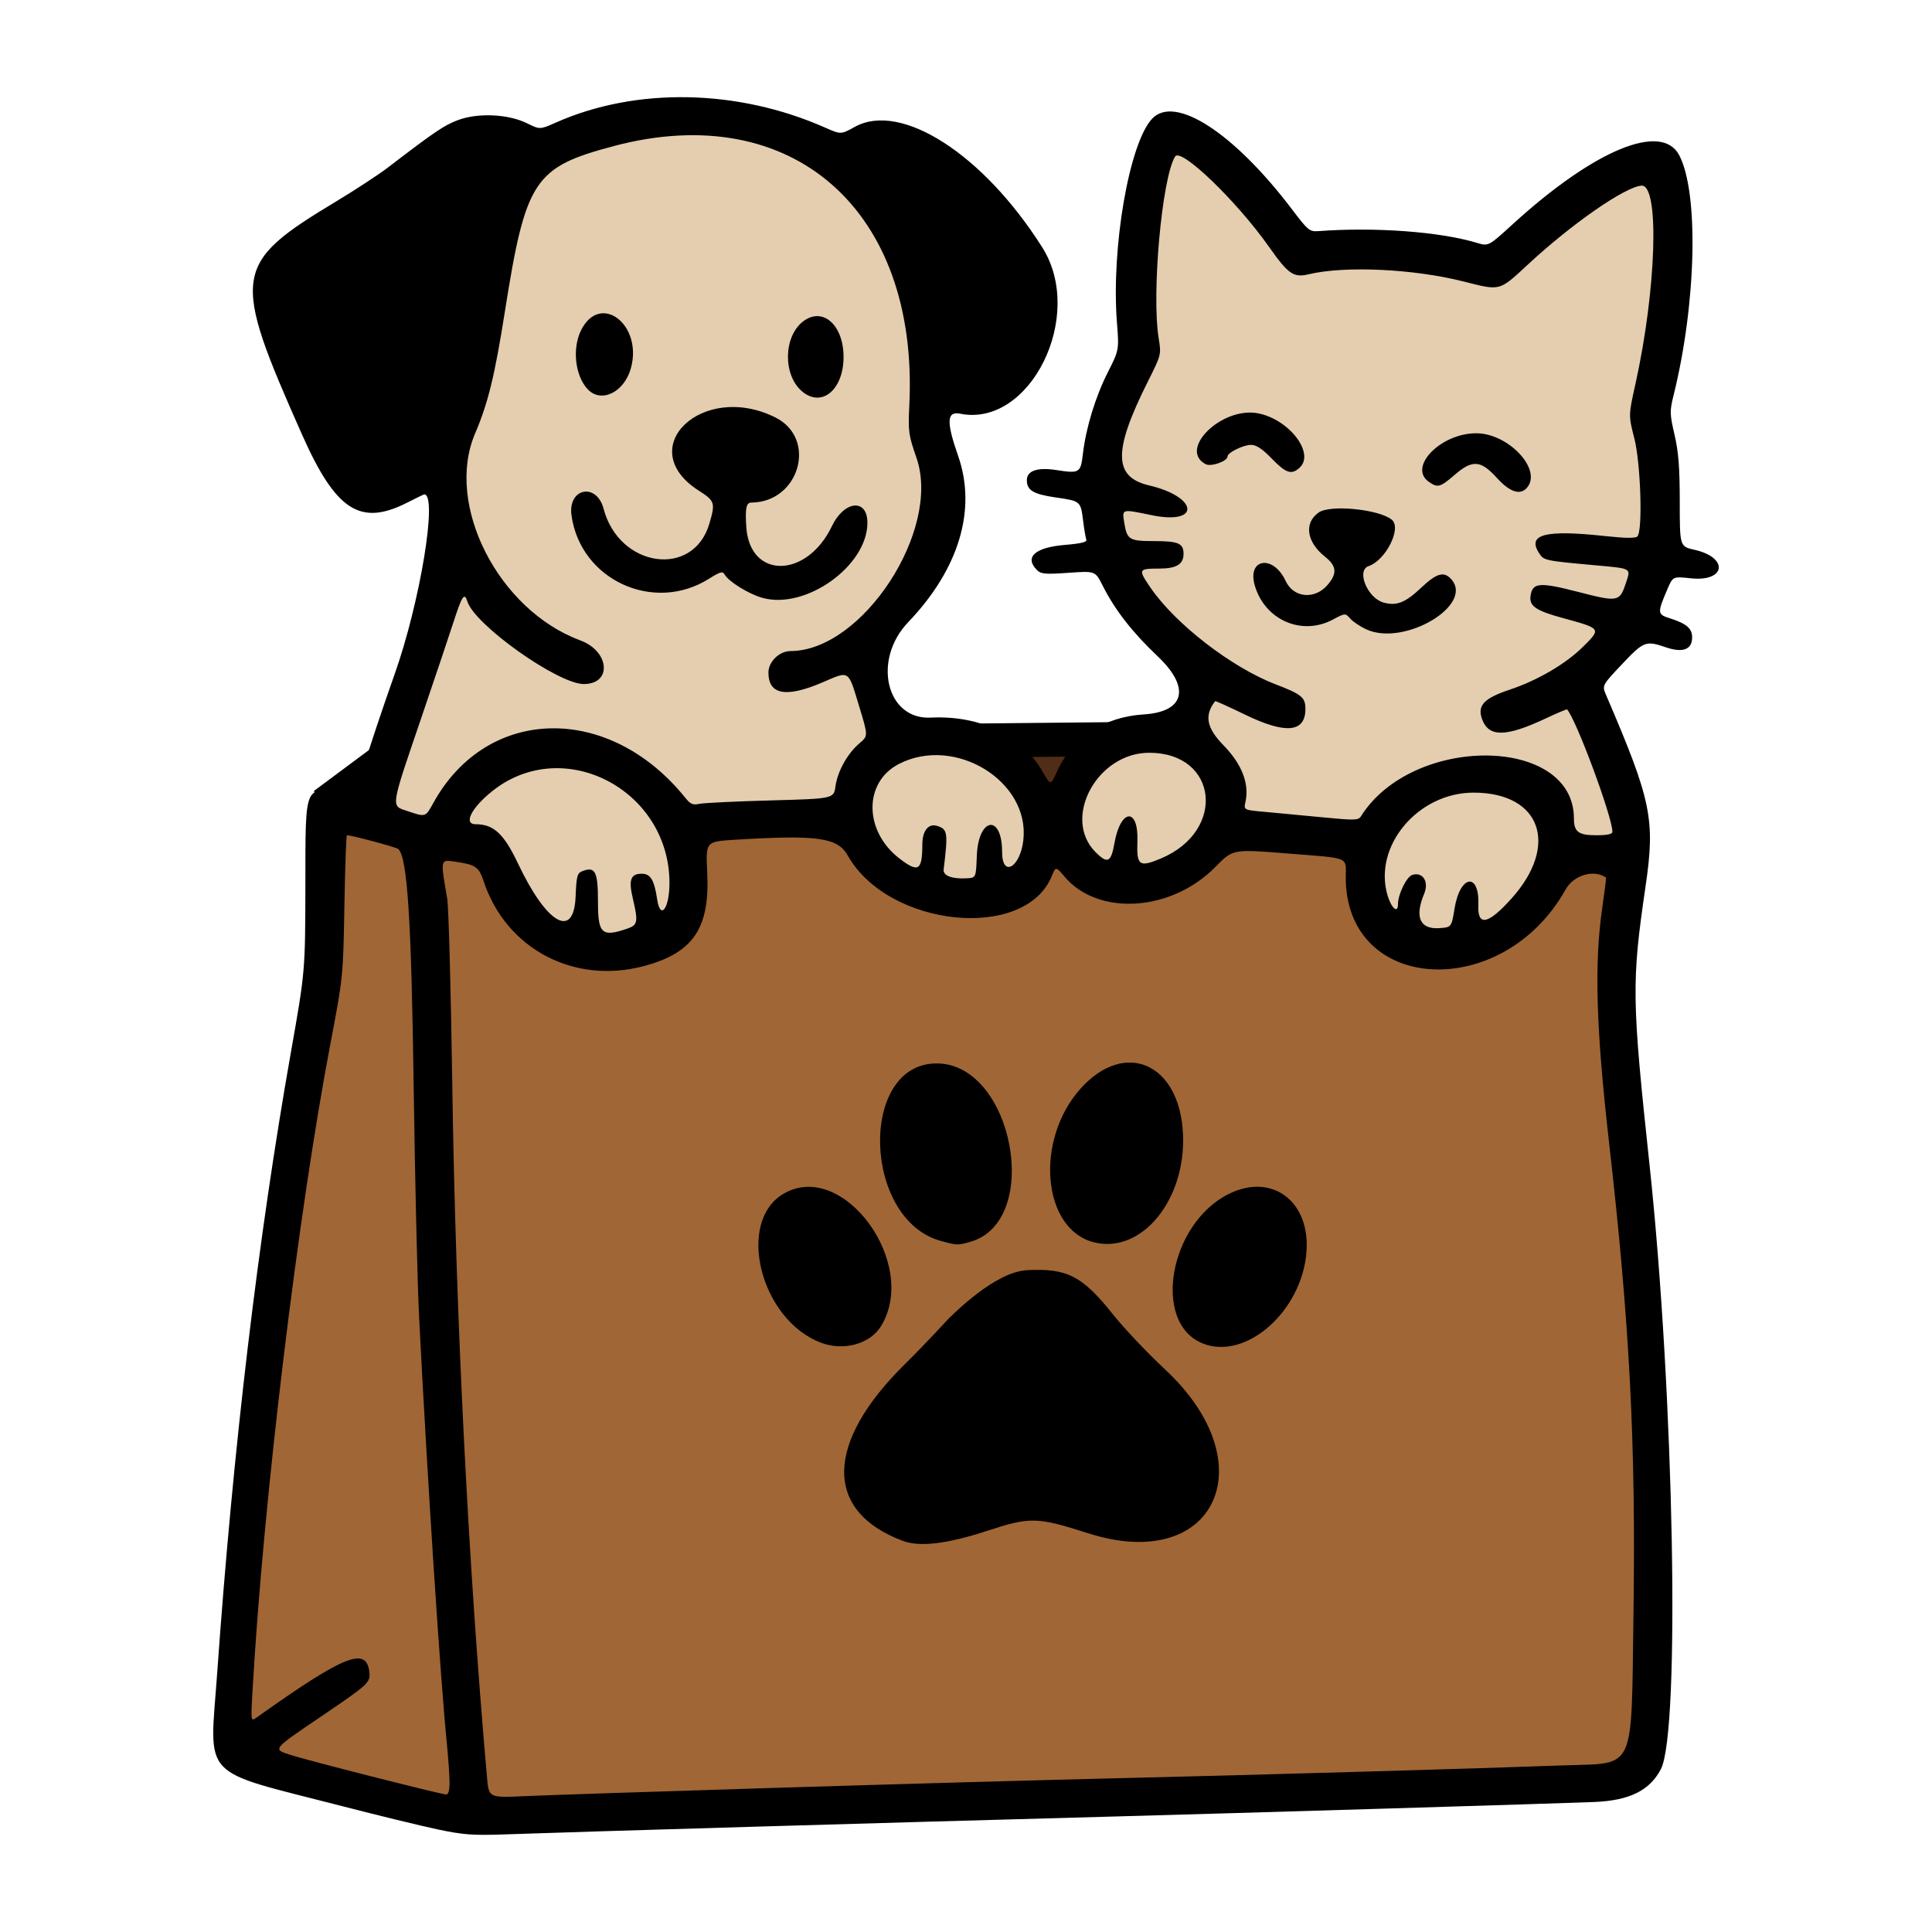 <?xml version="1.0" encoding="UTF-8" standalone="no"?>
<!-- Created with Inkscape (http://www.inkscape.org/) -->

<svg
   width="1024"
   height="1024"
   viewBox="0 0 1024 1024"
   version="1.1"
   id="svg1"
   xml:space="preserve"
   sodipodi:docname="zookupy sygnet.svg"
   inkscape:version="1.4 (86a8ad7, 2024-10-11)"
   xmlns:inkscape="http://www.inkscape.org/namespaces/inkscape"
   xmlns:sodipodi="http://sodipodi.sourceforge.net/DTD/sodipodi-0.dtd"
   xmlns="http://www.w3.org/2000/svg"
   xmlns:svg="http://www.w3.org/2000/svg"><sodipodi:namedview
     id="namedview1"
     pagecolor="#ffffff"
     bordercolor="#000000"
     borderopacity="0.25"
     inkscape:showpageshadow="2"
     inkscape:pageopacity="0.0"
     inkscape:pagecheckerboard="0"
     inkscape:deskcolor="#d1d1d1"
     inkscape:document-units="px"
     inkscape:zoom="0.70710678"
     inkscape:cx="249.60869"
     inkscape:cy="436.28488"
     inkscape:window-width="2560"
     inkscape:window-height="1369"
     inkscape:window-x="-8"
     inkscape:window-y="-8"
     inkscape:window-maximized="1"
     inkscape:current-layer="layer1" /><defs
     id="defs1" /><g
     inkscape:label="Warstwa 1"
     inkscape:groupmode="layer"
     id="layer1"
     transform="translate(422,422)"><g
       id="g59"
       transform="matrix(1.226,0,0,1.226,-20.267,50.133)"><path
         style="fill:#502d16;fill-opacity:1;stroke:#000000;stroke-width:14.71;stroke-linecap:butt;stroke-linejoin:bevel;stroke-dasharray:none;stroke-opacity:1;paint-order:markers stroke fill"
         d="m -187.546,-37.274 33.949,-25.253 341.147,-3.367 178.854,15.152 4.968,35.354 z"
         id="path59" /><path
         style="fill:#e4ceaf;fill-opacity:1;stroke:none;stroke-width:1.188;stroke-opacity:1"
         d="m 173.66,-4.578 -24.371,2.521 -11.765,-9.244 -10.085,-26.052 10.085,-16.808 23.531,-14.286 25.211,-5.042 4.202,-20.169 -15.967,-19.329 -15.967,-15.127 -8.404,-26.052 -1.681,-24.371 c 0,0 0,-20.169 3.362,-22.69 3.362,-2.521 13.446,-36.136 13.446,-36.136 l 0.84,-47.902 9.244,-43.7 35.296,18.488 15.967,24.371 8.404,9.244 30.254,1.681 32.775,2.521 19.329,4.202 29.413,-26.892 23.531,-17.648 19.329,0.84 7.563,14.286 0.84,33.615 -8.404,39.498 -3.362,21.01 4.202,31.094 -5.883,47.902 -24.371,28.573 3.362,21.85 11.765,38.657 1.681,23.531 -24.371,-5.042 -14.286,10.925 -20.169,28.573 h -36.977 l -16.808,-12.606 -3.362,-23.531 v -9.244 l -44.54,-4.202 -19.329,3.362 z"
         id="path22" /><path
         style="fill:#e4ceaf;fill-opacity:1;stroke:none;stroke-width:1.188;stroke-opacity:1"
         d="m -166.694,-36.512 34.456,-111.771 v -47.061 l 18.488,-78.155 12.606,-46.221 47.061,-15.127 40.338,-0.84 42.859,12.606 21.85,18.488 18.488,40.338 8.404,50.423 -4.202,13.446 7.563,31.934 -6.723,28.573 -15.967,23.531 -15.127,17.648 10.925,26.892 23.531,4.202 31.094,10.925 15.127,31.934 -3.362,16.808 L 105.589,4.666 71.974,2.145 43.401,-21.386 33.316,-34.832 l -65.55,5.042 -0.84,39.498 -18.488,19.329 -37.817,-6.723 -25.211,-26.892 -8.404,-13.446 -21.85,-6.723 z"
         id="path21" /><path
         style="fill:#a16635;fill-opacity:1;stroke:none;stroke-width:1.188;stroke-opacity:1"
         d="m -188.544,-33.151 2.521,50.423 -35.296,247.912 -5.883,103.367 12.606,6.723 73.953,21.85 16.808,1.681 -16.808,-262.199 V 65.174 l -3.362,-89.921 z"
         id="path18" /><path
         style="fill:#a16635;fill-opacity:1;stroke:none;stroke-width:1.188;stroke-opacity:1"
         d="m -117.112,400.485 488.261,-14.286 c 0,0 15.127,-11.765 16.808,-26.052 1.681,-14.286 -3.362,-132.78 -3.362,-132.78 L 374.511,90.385 371.149,22.314 376.191,-13.822 349.299,-15.503 325.769,14.751 295.515,27.356 274.505,19.793 261.9,6.347 261.059,-22.226 199.712,-27.268 182.064,-12.982 161.054,0.464 134.162,-18.024 124.918,-18.864 119.035,-6.259 96.345,3.826 54.326,-5.418 32.476,-31.47 l -62.188,3.362 1.681,27.733 -5.042,14.286 -19.329,11.765 h -21.85 l -21.85,-6.723 -17.648,-26.052 -6.723,-12.606 -18.488,0.84 3.362,50.423 2.521,168.916 11.765,159.672 z"
         id="path19"
         sodipodi:nodetypes="ccscccccccccccccccccccccccccccccccc" /><path
         style="fill:#000000;fill-opacity:1;stroke:none;stroke-width:1.188"
         d="m -138.681,405.733 c -7.19,-1.526 -25.641,-6.02 -41.002,-9.987 -62.405,-16.117 -57.402,-10.763 -54.076,-57.867 6.829,-96.7 17.653,-187.834 31.831,-268.002 6.2,-35.06 6.2,-35.06 6.268,-72.346 0.082,-44.895 -0.82,-42.997 18.386,-38.682 2.915,0.655 3.12,0.277 6.93,-12.721 2.159,-7.368 8.117,-25.215 13.24,-39.66 11.103,-31.309 18.792,-78.141 12.778,-77.837 -0.163,0.008 -3.448,1.613 -7.298,3.565 -20.335,10.312 -30.871,3.487 -45.505,-29.475 -30.725,-69.204 -30.056,-73.725 14.909,-100.824 8.258,-4.977 18.224,-11.505 22.146,-14.506 20.563,-15.735 24.295,-18.264 30.307,-20.542 8.635,-3.271 21.786,-2.681 29.929,1.344 5.566,2.751 5.566,2.751 12.479,-0.314 34.676,-15.37 78.553,-14.548 116.381,2.181 6.822,3.017 6.822,3.017 12.855,-0.32 19.994,-11.058 55.636,11.879 81.073,52.174 18.654,29.549 -5.262,77.912 -35.523,71.834 -5.832,-1.171 -6.058,3.458 -0.891,18.228 8.118,23.207 0.393,48.923 -21.61,71.938 -15.557,16.273 -9.469,42.146 9.7,41.223 21.627,-1.041 39.467,7.64 48.616,23.659 3.293,5.766 3.293,5.766 6.101,-0.458 6.556,-14.527 20.208,-23.506 37.37,-24.575 17.899,-1.116 20.412,-11.578 6.046,-25.176 -10.931,-10.347 -18.491,-20.069 -23.752,-30.545 -3.179,-6.33 -3.179,-6.33 -14.776,-5.508 -10.007,0.709 -11.872,0.547 -13.602,-1.183 -5.569,-5.57 -0.883,-9.796 12.058,-10.875 6.874,-0.573 9.662,-1.246 9.28,-2.24 -0.3,-0.781 -0.913,-4.364 -1.362,-7.961 -1.099,-8.796 -1.04,-8.745 -11.88,-10.32 -9.688,-1.408 -12.479,-3.082 -12.479,-7.481 0,-4.091 4.586,-5.643 12.86,-4.35 9.886,1.545 10.417,1.221 11.362,-6.933 1.298,-11.204 5.405,-24.697 10.71,-35.186 4.948,-9.784 4.948,-9.784 4.016,-21.668 -2.531,-32.278 5.3,-77.608 15.225,-88.131 9.879,-10.475 35.446,6.143 60.621,39.403 6.743,8.908 7.454,9.489 11.271,9.204 24.464,-1.822 52.454,0.244 68.424,5.05 5.082,1.53 5.082,1.53 15.399,-7.894 35.415,-32.35 64.666,-44.455 72.198,-29.877 8.473,16.398 7.344,63.941 -2.458,103.546 -1.743,7.042 -1.718,8.164 0.386,17.233 1.718,7.404 2.25,14.27 2.25,28.995 0,19.294 0,19.294 6.374,20.72 14.926,3.34 13.537,13.945 -1.614,12.323 -7.734,-0.828 -7.734,-0.828 -10.115,4.725 -4.364,10.181 -4.321,10.846 0.8,12.472 7.501,2.381 9.903,4.409 9.903,8.364 0,5.265 -4.026,6.766 -11.403,4.252 -8.662,-2.951 -9.496,-2.63 -18.868,7.282 -8.708,9.211 -8.708,9.211 -6.922,13.37 19.644,45.736 21.298,53.762 17.054,82.752 -6.064,41.422 -5.961,48.604 1.738,120.477 10.591,98.881 13.329,244.97 4.894,261.122 -4.827,9.243 -13.527,13.55 -28.684,14.199 -13.608,0.583 -152.568,4.779 -210.36,6.352 -96.888,2.637 -226.493,6.443 -260.871,7.661 -13.726,0.486 -17.933,0.167 -29.118,-2.206 z M 8.096,387.804 c 51.312,-1.584 117.897,-3.457 147.965,-4.162 56.418,-1.323 155.046,-4.162 192.387,-5.539 31.362,-1.156 29.061,3.881 30.055,-65.776 1.048,-73.411 -1.635,-125.189 -10.53,-203.23 -5.645,-49.525 -6.468,-77.479 -2.992,-101.592 1.035,-7.178 1.782,-13.12 1.661,-13.205 -5.261,-3.689 -13.973,-1.117 -17.492,5.163 -27.284,48.701 -95.04,44.974 -95.04,-5.228 0,-9.175 2.516,-8.162 -25.889,-10.422 -22.918,-1.823 -22.918,-1.823 -30.456,5.865 -19.03,19.408 -50.74,21.429 -65.272,4.159 -3.71,-4.409 -3.733,-4.409 -5.545,-0.036 -11.624,28.062 -70.573,22.021 -88.124,-9.031 -4.42,-7.821 -13.009,-9.02 -48.859,-6.827 -12.558,0.768 -12.558,0.768 -11.901,14.095 1.19,24.169 -6.023,34.825 -27.432,40.525 -30.164,8.031 -59.508,-7.466 -69.16,-36.524 -2.138,-6.437 -3.404,-7.305 -12.621,-8.658 -6.186,-0.908 -6.151,-1.078 -3.203,15.939 0.623,3.595 1.61,39.695 2.193,80.222 1.42,98.613 6.929,208.499 15.034,299.88 0.772,8.703 0.772,8.703 16.348,7.981 8.567,-0.397 57.558,-2.018 108.871,-3.602 z M 62.626,281.046 c -34.13,-12.769 -33.777,-42.229 0.916,-76.43 10.032,-9.889 18.201,-19.014 18.764,-19.541 2.101,-1.968 20.034,-20.347 34.097,-21.063 17.276,-0.88 23.799,2.476 36.994,19.03 4.836,6.067 15.042,16.853 22.678,23.968 43.882,40.883 21.549,88.288 -33.328,70.742 -22.127,-7.075 -25.054,-7.143 -43.734,-1.026 -17.246,5.648 -29.085,7.053 -36.388,4.321 z M 27.487,195.469 C 0.924,185.675 -9.763,142.674 11.409,130.774 c 25.679,-14.433 58.37,30.624 41.741,57.531 -4.684,7.578 -15.983,10.733 -25.663,7.164 z m 164.823,0.241 c -22.158,-8.836 -14.533,-52.043 11.425,-64.743 18.584,-9.092 35.052,3.312 33.399,25.157 -1.938,25.619 -26.174,47.023 -44.824,39.586 z M 79.191,151.413 C 45.192,142.258 43.483,74.631 77.251,74.631 c 33.134,0 45.919,68.418 14.42,77.165 -5.437,1.51 -5.449,1.509 -12.479,-0.384 z m 66.149,0.579 c -22.461,-5.547 -25.857,-44.236 -5.837,-66.502 19.182,-21.335 42.817,-10.88 44.248,19.573 1.341,28.545 -17.859,52.004 -38.41,46.929 z m -278.673,233.552 c 0,-2.872 -0.527,-10.493 -1.171,-16.936 -2.826,-28.264 -8.392,-113.785 -11.978,-184.043 -0.734,-14.381 -1.79,-59.038 -2.347,-99.238 -1.013,-73.101 -2.725,-99.703 -6.654,-103.376 -0.828,-0.774 -20.159,-5.964 -22.213,-5.964 -0.31,0 -0.803,13.771 -1.096,30.603 -0.529,30.423 -0.565,30.773 -6.036,59.49 -14.109,74.048 -28.892,196.636 -33.634,278.903 -0.821,14.236 -0.821,14.236 1.649,12.479 37.928,-26.985 47.518,-30.87 48.805,-19.772 0.529,4.562 -0.289,5.325 -20.141,18.788 -22.119,15 -21.728,14.525 -14.038,17.079 6.562,2.179 64.893,17.016 67.371,17.136 0.974,0.047 1.486,-1.727 1.486,-5.15 z M -56.259,16.28 c 4.294,-1.497 4.526,-2.934 2.125,-13.136 -1.854,-7.876 -0.884,-10.518 3.863,-10.518 3.838,0 5.435,2.651 6.707,11.136 1.371,9.145 5.309,3.882 5.309,-7.095 0,-40.377 -45.888,-64.238 -76.54,-39.8 -9.135,7.283 -12.685,14.367 -7.2,14.367 7.738,0 12.184,4.134 18.262,16.983 12.388,26.185 24.118,32.936 24.898,14.329 0.378,-9.022 0.692,-10.19 2.971,-11.052 5.587,-2.112 6.708,0.17 6.708,13.654 0,13.531 1.731,15.025 12.896,11.132 z M 301.166,7.587 c 2.381,-14.576 10.852,-15.722 10.26,-1.389 -0.386,9.351 4.183,8.446 14.33,-2.84 20.785,-23.118 12.674,-45.793 -16.38,-45.793 -24.127,0 -43.544,23.23 -37.178,44.478 1.67,5.573 4.494,7.948 4.494,3.779 0,-4.309 3.703,-11.891 6.193,-12.682 4.541,-1.441 7.304,2.935 5.132,8.132 -4.203,10.059 -1.867,15.427 6.474,14.879 5.333,-0.35 5.333,-0.35 6.675,-8.565 z M 94.612,-15.042 c 0.625,-16.814 10.939,-18.385 10.939,-1.667 0,11.126 7.839,6.676 9.179,-5.21 2.873,-25.49 -29.579,-45.359 -53.772,-32.923 -15.383,7.908 -15.216,29.11 0.324,40.975 8.104,6.188 9.75,5.146 9.787,-6.198 0.019,-5.905 2.62,-9.16 6.381,-7.987 4.566,1.424 4.783,2.867 2.83,18.813 -0.328,2.681 3.463,4.169 9.821,3.854 4.16,-0.206 4.16,-0.206 4.511,-9.658 z m 79.52,1.107 c 28.474,-11.897 24.776,-45.731 -4.998,-45.731 -22.544,0 -37.807,28.336 -23.155,42.989 5.158,5.158 6.667,4.434 8.136,-3.901 2.643,-15.007 10.47,-15.606 9.93,-0.76 -0.381,10.46 0.762,11.299 10.087,7.403 z m 195.261,-11.586 c 0,-6.326 -15.445,-48.041 -19.582,-52.887 -0.151,-0.177 -4.23,1.542 -9.065,3.818 -17.484,8.233 -24.919,8.3 -27.751,0.248 -2.043,-5.808 0.919,-8.91 12.058,-12.624 11.987,-3.998 24.097,-11.08 31.563,-18.459 8.05,-7.956 8.072,-7.924 -8.616,-12.474 -11.505,-3.137 -14.529,-5.145 -14.021,-9.312 0.74,-6.072 3.67,-6.358 20.557,-2.008 17.469,4.5 17.984,4.397 20.806,-4.154 2.019,-6.118 2.356,-5.925 -12.687,-7.288 -22.591,-2.048 -22.86,-2.105 -24.917,-5.244 -5.37,-8.196 2.505,-10.26 28.425,-7.453 8.698,0.942 13.205,0.999 14.026,0.178 2.365,-2.365 1.456,-31.536 -1.322,-42.428 -2.533,-9.93 -2.533,-9.93 0.472,-23.455 9.105,-40.979 10.496,-86.35 2.63,-85.78 -7.143,0.518 -30.14,16.486 -49.13,34.115 -12.488,11.592 -11.733,11.392 -27.738,7.332 -21.584,-5.475 -51.295,-6.878 -66.886,-3.158 -6.676,1.593 -8.868,0.089 -17.319,-11.884 -13.999,-19.835 -38.072,-42.994 -40.551,-39.014 -5.714,9.175 -10.244,59.477 -7.091,78.734 1.127,6.882 1.085,7.048 -4.756,18.687 -14.986,29.863 -14.845,41.152 0.559,44.767 21.4,5.022 22.424,17.285 1.076,12.87 -12.959,-2.68 -12.736,-2.739 -11.797,3.135 1.204,7.529 2.098,8.081 13.081,8.081 10.33,0 12.571,0.981 12.571,5.501 0,4.53 -3.073,6.384 -10.583,6.384 -8.971,0 -9.117,0.317 -3.758,8.167 10.757,15.757 35.109,34.586 54.155,41.873 11.201,4.285 12.875,5.661 12.875,10.583 0,10.288 -8.483,11.08 -26.235,2.449 -6.888,-3.349 -12.639,-5.941 -12.781,-5.759 -4.771,6.132 -3.764,11.529 3.553,19.027 8.018,8.218 11.281,16.636 9.532,24.597 -0.754,3.434 -0.754,3.434 8.527,4.251 5.105,0.45 16.234,1.499 24.732,2.332 13.887,1.361 15.57,1.323 16.639,-0.378 22.351,-35.581 92.107,-34.923 92.107,0.869 0,5.788 1.948,7.272 9.55,7.272 4.939,0 7.089,-0.458 7.089,-1.509 z M 263.024,-113.006 c -2.615,-1.201 -5.737,-3.288 -6.938,-4.639 -2.184,-2.456 -2.184,-2.456 -7.605,0.426 -13.371,7.11 -29.279,0.189 -33.662,-14.644 -3.499,-11.842 7.921,-13.64 13.295,-2.094 3.446,7.405 12.679,8.222 18.239,1.615 4.154,-4.936 3.823,-8.081 -1.279,-12.152 -7.941,-6.336 -9.087,-14.542 -2.659,-19.044 4.986,-3.492 26.051,-1.414 31.602,3.118 4.394,3.587 -2.566,17.527 -10.014,20.057 -5.411,1.838 -0.578,13.74 6.39,15.738 5.624,1.613 9.458,0.111 16.347,-6.405 6.648,-6.288 9.795,-7.191 12.942,-3.714 10.139,11.203 -20.297,29.251 -36.659,21.738 z m 56.402,-65.516 c -7.007,-7.702 -10.571,-7.931 -18.371,-1.18 -6.106,5.285 -7.211,5.576 -11.026,2.904 -9.173,-6.425 5.299,-21.122 20.663,-20.984 13.851,0.124 28.326,15.634 21.861,23.424 -2.93,3.531 -7.423,2.105 -13.127,-4.164 z m -97.293,-8.311 c -4.131,-4.263 -6.671,-5.942 -8.991,-5.942 -3.306,0 -10.136,3.356 -10.136,4.98 0,2.096 -7.131,4.612 -9.491,3.349 -11.907,-6.372 6.94,-24.838 22.457,-22.004 13.596,2.483 25.03,17.357 18.139,23.594 -3.472,3.142 -5.843,2.355 -11.977,-3.975 z m -362.46,148.84 c 23.24,-42.087 75.982,-43.145 108.935,-2.185 2.183,2.714 3.325,3.216 5.942,2.613 1.782,-0.41 15.612,-1.083 30.734,-1.494 27.494,-0.748 27.494,-0.748 28.231,-6.124 0.885,-6.458 5.243,-14.259 10.38,-18.582 3.757,-3.162 3.757,-3.162 -0.107,-15.873 -4.902,-16.124 -4.028,-15.545 -15.822,-10.48 -15.784,6.779 -23.436,5.403 -23.436,-4.215 0,-4.708 4.715,-9.29 9.571,-9.302 31.122,-0.075 65.227,-52.34 54.455,-83.451 -3.465,-10.009 -3.677,-11.552 -3.121,-22.772 4.184,-84.384 -50.593,-132.518 -127.611,-112.135 -34.681,9.178 -38.226,14.566 -47.274,71.836 -4.356,27.571 -7.239,39.357 -12.83,52.45 -13.153,30.799 10.004,76.322 45.516,89.478 12.679,4.697 13.782,18.851 1.47,18.851 -11.112,0 -47.093,-25.505 -50.319,-35.669 -1.306,-4.116 -2.278,-2.652 -6.126,9.226 -2.065,6.373 -8.312,24.957 -13.882,41.299 -13.394,39.294 -13.152,37.657 -5.924,40.059 7.99,2.655 7.763,2.727 11.218,-3.53 z M 1.907,-126.642 c -5.878,-1.642 -14.605,-7.04 -16.31,-10.088 -0.85,-1.518 -1.894,-1.234 -6.783,1.844 -23.943,15.077 -55.601,0.454 -59.425,-27.449 -1.616,-11.79 10.857,-14.295 13.89,-2.789 6.71,25.457 38.694,30.032 45.673,6.534 2.712,-9.133 2.461,-9.926 -4.559,-14.417 -28.703,-18.361 1.608,-47.329 33.108,-31.641 18.286,9.107 10.493,36.702 -10.398,36.819 -2.183,0.012 -2.701,2.609 -2.134,10.708 1.572,22.476 26.134,22.149 36.992,-0.493 5.35,-11.157 15.355,-12.12 15.355,-1.479 0,18.651 -26.647,37.695 -45.409,32.452 z m 17.186,-89.239 c -8.301,-6.985 -8.131,-23.537 0.31,-30.177 8.432,-6.632 17.601,1.313 17.601,15.251 0,14.208 -9.428,22.064 -17.911,14.926 z m -92.715,-0.962 c -5.495,-5.866 -6.776,-17.788 -2.759,-25.663 8.292,-16.254 26.54,-2.309 21.495,16.427 -2.839,10.543 -12.876,15.491 -18.736,9.236 z"
         id="path3" /></g></g><g
     inkscape:groupmode="layer"
     id="layer9"
     inkscape:label="Warstwa 2" /><g
     inkscape:groupmode="layer"
     id="layer4"
     inkscape:label="Layer 1" /><g
     inkscape:groupmode="layer"
     id="layer5"
     inkscape:label="Layer 2" /><g
     inkscape:groupmode="layer"
     id="layer6"
     inkscape:label="Layer 3" /><g
     inkscape:groupmode="layer"
     id="layer7"
     inkscape:label="Layer 4" /><g
     inkscape:groupmode="layer"
     id="layer8"
     inkscape:label="Layer 5" /></svg>
